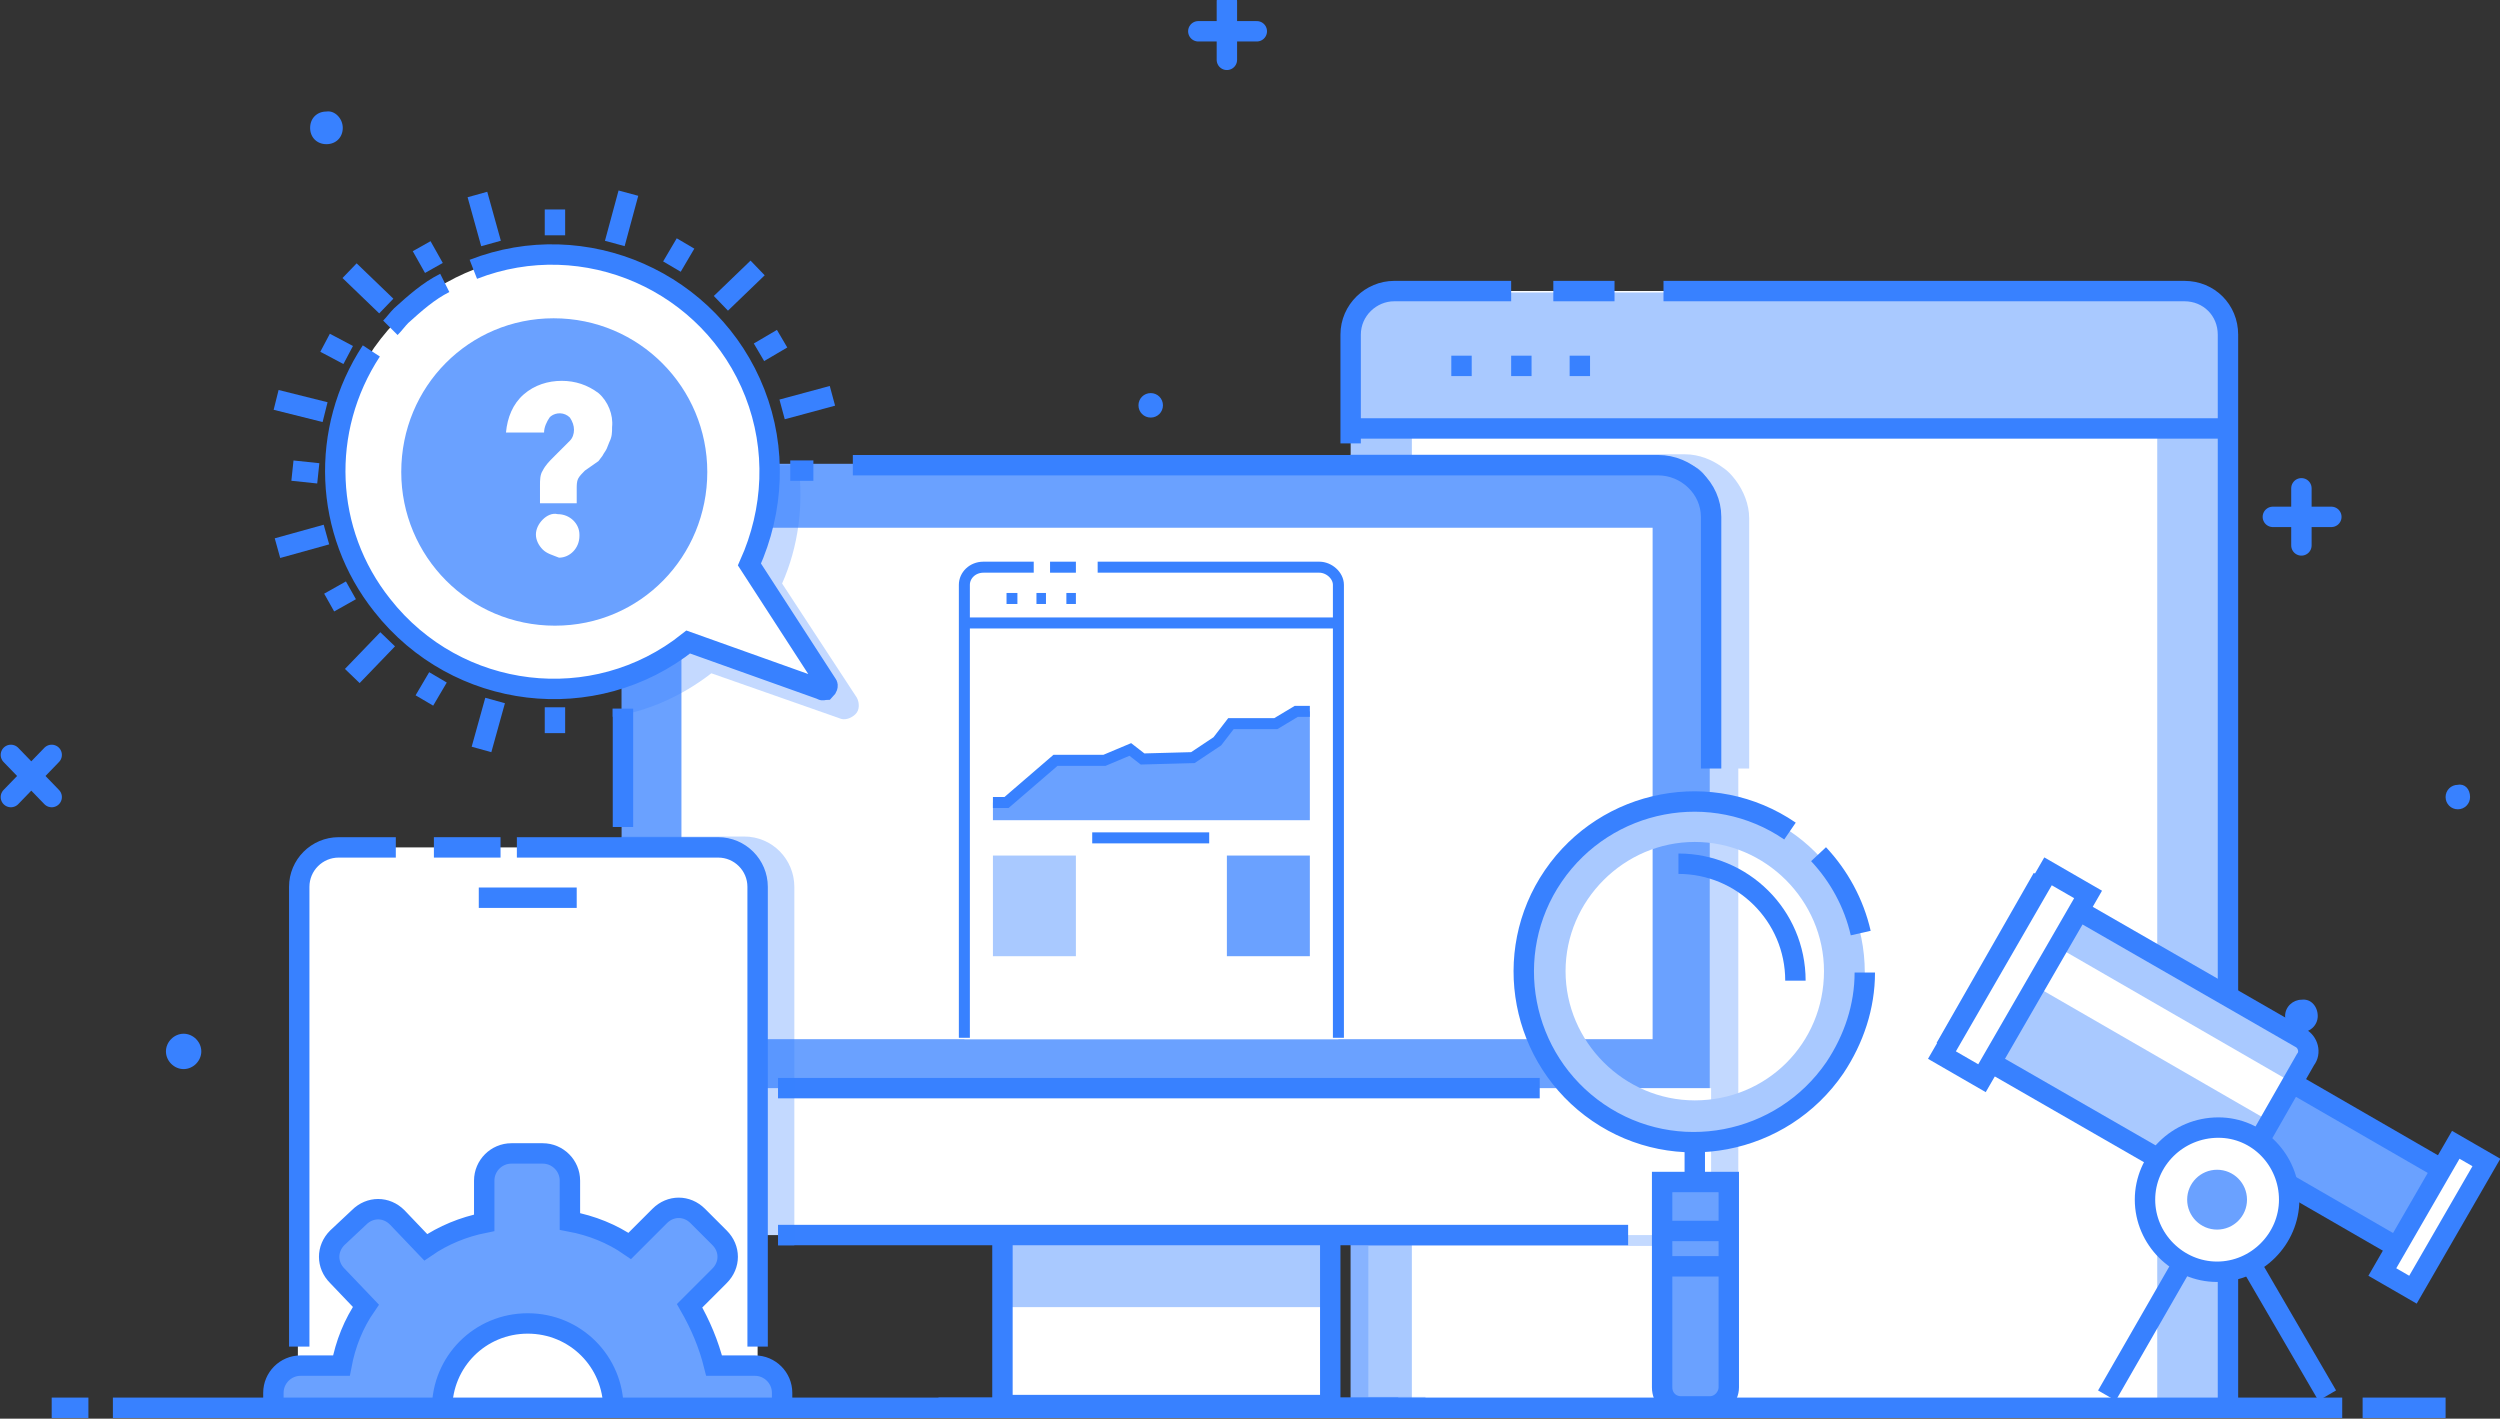 <?xml version="1.0" encoding="utf-8"?>
<!-- Generator: Adobe Illustrator 22.1.0, SVG Export Plug-In . SVG Version: 6.00 Build 0)  -->
<svg version="1.1" id="Layer_1" xmlns="http://www.w3.org/2000/svg" xmlns:xlink="http://www.w3.org/1999/xlink" x="0px" y="0px"
	 viewBox="0 0 183.8 104.3" style="enable-background:new 0 0 183.8 104.3;" xml:space="preserve">
<rect x="0" y="0" width="183.8" height="104.3" fill="#333333" stroke="none"/>
<style type="text/css">
	.st0{fill:#A9C9FF;}
	.st1{fill:#FFFFFF;}
	.st2{fill:none;stroke:#3881FF;stroke-width:1.5;stroke-miterlimit:10;}
	.st3{fill:none;stroke:#3881FF;stroke-width:1.5;stroke-linecap:round;stroke-miterlimit:10;}
	.st4{fill:#3881FF;}
	.st5{opacity:0.3;fill:#3881FF;enable-background:new    ;}
	.st6{fill:#6AA1FF;}
	.st7{opacity:0.3;}
	.st8{fill:none;stroke:#3881FF;stroke-width:0.81;stroke-miterlimit:10;}
</style>
<title>mts</title>
<g id="_Group_">
	<g id="_Group_2">
		<path id="_Path_" class="st0" d="M163.8,103.5V25.2c0-2.1-1.7-3.8-3.8-3.8h-56.9c-2.1,0-3.8,1.7-3.8,3.8c0,0,0,0,0,0v78.2H163.8z"
			/>
		<path id="_Path_2" class="st1" d="M158.6,103.5V25.2c0.1-2-1.3-3.7-3.3-3.8h-48.2c-2,0.2-3.4,1.9-3.3,3.8v78.2H158.6z"/>
		<path id="_Path_3" class="st0" d="M99.3,31.4v-6.7c0-1.8,1.5-3.2,3.2-3.2h58.1c1.8,0,3.2,1.4,3.2,3.2v6.7H99.3z"/>
		<path id="_Path_4" class="st2" d="M99.3,32.6v-8c0-1.8,1.5-3.2,3.2-3.2h8.6"/>
		<path id="_Path_5" class="st2" d="M122.3,21.4h38.3c1.8,0,3.2,1.4,3.2,3.2v78.9"/>
		<line id="_Path_6" class="st2" x1="114.2" y1="21.4" x2="118.7" y2="21.4"/>
		<line id="_Path_7" class="st2" x1="99.3" y1="31.5" x2="163.8" y2="31.5"/>
		<line id="_Path_8" class="st2" x1="106.7" y1="26.9" x2="108.2" y2="26.9"/>
		<line id="_Path_9" class="st2" x1="111.1" y1="26.9" x2="112.6" y2="26.9"/>
		<line id="_Path_10" class="st2" x1="115.4" y1="26.9" x2="116.9" y2="26.9"/>
		<rect id="_Rectangle_" x="107.9" y="39" class="st1" width="47.3" height="18.6"/>
		<rect id="_Rectangle_2" x="107.9" y="69.5" class="st1" width="14.4" height="18.6"/>
		<rect id="_Rectangle_3" x="124.4" y="69.5" class="st1" width="14.4" height="18.6"/>
		<rect id="_Rectangle_4" x="140.8" y="69.5" class="st1" width="14.4" height="18.6"/>
	</g>
</g>
<g id="_Group_3">
	<line id="_Path_11" class="st3" x1="167.1" y1="38" x2="171.4" y2="38"/>
	<line id="_Path_12" class="st3" x1="169.2" y1="40.1" x2="169.2" y2="35.9"/>
</g>
<g id="_Group_4">
	<line id="_Path_13" class="st3" x1="0.8" y1="58.6" x2="3.8" y2="55.5"/>
	<line id="_Path_14" class="st3" x1="3.8" y1="58.6" x2="0.8" y2="55.5"/>
</g>
<path id="_Path_15" class="st4" d="M14.8,77.3c0,0.7-0.6,1.3-1.3,1.3s-1.3-0.6-1.3-1.3c0-0.7,0.6-1.3,1.3-1.3c0,0,0,0,0,0
	C14.2,76,14.8,76.6,14.8,77.3C14.8,77.3,14.8,77.3,14.8,77.3z"/>
<path id="_Path_16" class="st4" d="M85.5,29.8c0,0.5-0.4,0.9-0.9,0.9c-0.5,0-0.9-0.4-0.9-0.9c0-0.5,0.4-0.9,0.9-0.9c0,0,0,0,0,0
	C85.1,28.9,85.5,29.3,85.5,29.8z"/>
<path id="_Path_17" class="st4" d="M181.6,58.6c0,0.5-0.4,0.9-0.9,0.9s-0.9-0.4-0.9-0.9s0.4-0.9,0.9-0.9l0,0
	C181.2,57.6,181.6,58,181.6,58.6z"/>
<path id="_Path_18" class="st4" d="M25.2,9.4c0,0.7-0.5,1.2-1.2,1.2c-0.7,0-1.2-0.5-1.2-1.2s0.5-1.2,1.2-1.2c0,0,0,0,0,0
	C24.6,8.1,25.2,8.7,25.2,9.4z"/>
<path id="_Path_19" class="st4" d="M170.4,74.7c0,0.7-0.6,1.2-1.2,1.2s-1.2-0.6-1.2-1.2c0-0.7,0.6-1.2,1.2-1.2
	C169.9,73.4,170.4,74,170.4,74.7C170.4,74.7,170.4,74.7,170.4,74.7z"/>
<path id="_Path_20" class="st5" d="M126.7,34.4c-0.8-0.6-1.8-1-2.8-1H99.3v70h5.5v-0.7h-4.2V91.6h21.2v-0.8h4c1.1,0,2-0.9,2-2V56.5
	h0.8V38.1c0-1-0.4-2-1-2.8C127.3,34.9,127,34.6,126.7,34.4z"/>
<g id="_Group_5">
	<path id="_Rectangle_5" class="st6" d="M47.7,34.1h76c1.1,0,2,0.9,2,2v45.6l0,0h-80l0,0V36.1C45.7,35,46.6,34.1,47.7,34.1
		L47.7,34.1z"/>
	<line id="_Path_21" class="st2" x1="45.8" y1="60.8" x2="45.8" y2="52.1"/>
	<path id="_Path_22" class="st2" d="M62.7,34.2h59.2c2.1,0,3.9,1.7,3.9,3.8c0,0,0,0,0,0v18.5"/>
	<rect id="_Rectangle_6" x="50.1" y="38.8" class="st1" width="71.4" height="37.6"/>
	<rect id="_Rectangle_7" x="73.7" y="89" class="st1" width="24.1" height="14.3"/>
	<rect id="_Rectangle_8" x="73.7" y="89" class="st0" width="24.1" height="7.1"/>
	<rect id="_Rectangle_9" x="73.7" y="89" class="st2" width="24.1" height="14.3"/>
	<path id="_Rectangle_10" class="st1" d="M45.8,80h80l0,0v8.8c0,1.1-0.9,2-2,2h-76c-1.1,0-2-0.9-2-2V80L45.8,80z"/>
	<line id="_Path_23" class="st2" x1="57.2" y1="90.8" x2="119.7" y2="90.8"/>
	<line id="_Path_24" class="st2" x1="113.2" y1="80" x2="57.2" y2="80"/>
	<line id="_Path_25" class="st2" x1="69" y1="103.5" x2="102.8" y2="103.5"/>
</g>
<path id="_Path_26" class="st5" d="M54.7,61.5h-9v27.3c0,1.1,0.9,2,2,2h9.5v0.8h1.2V65.2C58.4,63.2,56.8,61.5,54.7,61.5z"/>
<g id="_Group_6">
	<path id="_Rectangle_11" class="st1" d="M24.2,62.3h29.3c1.2,0,2.2,1,2.2,2.2c0,0,0,0,0,0v39l0,0H21.9l0,0v-39
		C21.9,63.3,22.9,62.3,24.2,62.3L24.2,62.3z"/>
	<path id="_Path_27" class="st2" d="M29.1,62.3h-4.2c-1.6,0-2.9,1.3-2.9,2.9V99"/>
	<line id="_Path_28" class="st2" x1="36.8" y1="62.3" x2="31.9" y2="62.3"/>
	<path id="_Path_29" class="st2" d="M55.7,99V65.2c0-1.6-1.3-2.9-2.9-2.9H38"/>
	<rect id="_Rectangle_12" x="24.7" y="68.5" class="st1" width="28.1" height="35"/>
	<line id="_Path_30" class="st2" x1="35.2" y1="66" x2="42.4" y2="66"/>
	<path id="_Compound_Path_" class="st6" d="M57.5,103.5v-1.1c0-1.1-0.9-2-2-2h-3c-0.4-1.6-1-3-1.8-4.4l2.2-2.2c0.8-0.8,0.8-2,0-2.8
		l-1.6-1.6c-0.8-0.8-2-0.8-2.8,0l-2.2,2.2c-1.3-0.9-2.8-1.5-4.4-1.8v-3c0-1.1-0.9-2-2-2h-2.3c-1.1,0-2,0.9-2,2v3.1
		c-1.5,0.3-3,0.9-4.3,1.8l-2.1-2.2c-0.8-0.8-2-0.8-2.8,0L24.8,91c-0.8,0.8-0.8,2,0,2.8l2.1,2.2c-0.9,1.3-1.5,2.8-1.8,4.4h-3
		c-1.1,0-2,0.9-2,2v1.2h12.5c0-3.5,2.8-6.3,6.3-6.3c3.5,0,6.3,2.8,6.3,6.3L57.5,103.5z"/>
	<path id="_Compound_Path_2" class="st2" d="M57.5,103.5v-1.1c0-1.1-0.9-2-2-2h-3c-0.4-1.6-1-3-1.8-4.4l2.2-2.2c0.8-0.8,0.8-2,0-2.8
		l-1.6-1.6c-0.8-0.8-2-0.8-2.8,0l-2.2,2.2c-1.3-0.9-2.8-1.5-4.4-1.8v-3c0-1.1-0.9-2-2-2h-2.3c-1.1,0-2,0.9-2,2v3.1
		c-1.5,0.3-3,0.9-4.3,1.8l-2.1-2.2c-0.8-0.8-2-0.8-2.8,0L24.8,91c-0.8,0.8-0.8,2,0,2.8l2.1,2.2c-0.9,1.3-1.5,2.8-1.8,4.4h-3
		c-1.1,0-2,0.9-2,2v1.2 M32.5,103.6c0-3.5,2.8-6.3,6.3-6.3c3.5,0,6.3,2.8,6.3,6.3"/>
</g>
<g id="_Group_7">
	<line id="_Path_31" class="st2" x1="124.6" y1="83.3" x2="124.6" y2="88.5"/>
	<path id="_Compound_Path_3" class="st0" d="M124.6,59c-6.9,0-12.5,5.6-12.5,12.5c0,6.9,5.6,12.5,12.5,12.5
		c6.9,0,12.5-5.6,12.5-12.5c0,0,0,0,0,0C137.1,64.5,131.5,59,124.6,59z M124.6,80.9c-5.2,0-9.5-4.3-9.5-9.5c0-5.2,4.3-9.5,9.5-9.5
		s9.5,4.3,9.5,9.5c0,0,0,0,0,0C134.1,76.7,129.9,80.9,124.6,80.9L124.6,80.9L124.6,80.9z"/>
	<path id="_Path_32" class="st2" d="M131.6,61.1c-5.7-3.9-13.5-2.4-17.4,3.3c-3.9,5.7-2.4,13.5,3.3,17.4c5.7,3.9,13.5,2.4,17.4-3.3
		c1.4-2.1,2.2-4.5,2.2-7"/>
	<path id="_Path_33" class="st2" d="M136.8,68.6c-0.5-2.2-1.6-4.2-3.1-5.8"/>
	<path id="_Path_34" class="st2" d="M123.4,63.5c4.7,0,8.6,3.8,8.6,8.6"/>
	<path id="_Path_35" class="st6" d="M122.2,86.9v15.1c0,0.8,0.6,1.4,1.4,1.4h2.1c0.8,0,1.4-0.7,1.4-1.4V86.9H122.2z"/>
	<path id="_Path_36" class="st2" d="M122.2,86.9v15.1c0,0.8,0.6,1.4,1.4,1.4h2.1c0.8,0,1.4-0.7,1.4-1.4V86.9H122.2z"/>
	<line id="_Path_37" class="st2" x1="122" y1="90.5" x2="127.2" y2="90.5"/>
	<line id="_Path_38" class="st2" x1="122" y1="93.1" x2="127.2" y2="93.1"/>
</g>
<g id="_Group_8" class="st7">
	<path id="_Path_39" class="st4" d="M61.7,52.8c0.4,0.2,0.9,0,1.2-0.3c0.3-0.3,0.3-0.8,0.1-1.2l-5.5-8.4c1.2-2.7,1.6-5.8,1.2-8.7
		h-11c-1.1,0-2,0.9-2,2v15.9H45v0.6c2.6-0.4,5.1-1.5,7.3-3.2L61.7,52.8z"/>
</g>
<g id="_Group_9">
	<path id="_Path_40" class="st1" d="M30.9,47.3c-7-5.4-8.3-15.5-2.9-22.4s15.5-8.3,22.4-2.9c5.9,4.6,7.9,12.7,4.7,19.5l5.7,8.8
		c0.1,0.1,0,0.3-0.1,0.4c-0.1,0-0.2,0.1-0.3,0l-9.8-3.5C44.9,51.7,36.7,51.8,30.9,47.3z"/>
	<path id="_Path_41" class="st2" d="M34.8,19.8c8.2-3.2,17.5,0.9,20.7,9.1c1.6,4.1,1.4,8.6-0.4,12.6l5.7,8.8c0.1,0.1,0,0.3-0.1,0.4
		c-0.1,0-0.2,0.1-0.3,0l-9.8-3.5c-6.9,5.5-17,4.3-22.5-2.7c-4.3-5.4-4.6-12.9-0.8-18.7"/>
	<path id="_Path_42" class="st2" d="M28.7,24.1c0.3-0.3,0.5-0.6,0.8-0.9c1-0.9,2-1.8,3.2-2.4"/>
	<path id="_Path_43" class="st6" d="M29.5,34.7c0,6.2,5,11.3,11.3,11.3S52,40.9,52,34.7s-5-11.3-11.3-11.3c0,0,0,0,0,0
		C34.5,23.4,29.5,28.4,29.5,34.7z"/>
	<g id="_Group_10">
		<g id="_Group_11">
			<path id="_Compound_Path_4" class="st1" d="M42.4,37h-2.7v-1.3c0-0.4,0-0.8,0.2-1.1c0.2-0.4,0.5-0.7,0.8-1l1.2-1.2
				c0.2-0.2,0.3-0.5,0.3-0.8c0-0.3-0.1-0.6-0.3-0.9c-0.4-0.4-1-0.4-1.4-0.1c0,0-0.1,0.1-0.1,0.1c-0.2,0.3-0.4,0.7-0.4,1.1h-2.8
				c0.1-1.1,0.5-2.1,1.3-2.8c0.8-0.7,1.8-1,2.8-1c1,0,1.9,0.3,2.7,0.9c0.7,0.6,1.1,1.6,1,2.5c0,0.4,0,0.7-0.2,1.1l-0.2,0.5
				c-0.1,0.2-0.2,0.3-0.3,0.5l-0.3,0.4L43,34.6c-0.2,0.2-0.4,0.4-0.5,0.6c-0.1,0.2-0.1,0.5-0.1,0.7L42.4,37z M39.9,40.4
				c-0.3-0.3-0.5-0.7-0.5-1.1c0-0.4,0.2-0.8,0.5-1.1c0.3-0.3,0.7-0.5,1.1-0.4c0.9,0,1.6,0.7,1.6,1.5c0,0,0,0,0,0.1
				c0,0.9-0.7,1.6-1.5,1.6c0,0,0,0,0,0C40.6,40.8,40.2,40.7,39.9,40.4z"/>
		</g>
	</g>
	<line id="_Path_44" class="st2" x1="40.8" y1="15.4" x2="40.8" y2="17.3"/>
	<line id="_Path_45" class="st2" x1="46.2" y1="14.2" x2="45.2" y2="17.9"/>
	<line id="_Path_46" class="st2" x1="50.4" y1="17.9" x2="49.4" y2="19.6"/>
	<line id="_Path_47" class="st2" x1="55.7" y1="19.7" x2="53" y2="22.3"/>
	<line id="_Path_48" class="st2" x1="57.5" y1="24.9" x2="55.8" y2="25.9"/>
	<line id="_Path_49" class="st2" x1="61.2" y1="29.1" x2="57.5" y2="30.1"/>
	<line id="_Path_50" class="st2" x1="59.8" y1="34.6" x2="58.1" y2="34.6"/>
	<line id="_Path_51" class="st2" x1="40.8" y1="53.9" x2="40.8" y2="52"/>
	<line id="_Path_52" class="st2" x1="35.4" y1="55.1" x2="36.4" y2="51.5"/>
	<line id="_Path_53" class="st2" x1="31.2" y1="51.5" x2="32.2" y2="49.8"/>
	<line id="_Path_54" class="st2" x1="25.9" y1="49.7" x2="28.5" y2="47"/>
	<line id="_Path_55" class="st2" x1="24.2" y1="44.3" x2="25.8" y2="43.4"/>
	<line id="_Path_56" class="st2" x1="20.4" y1="40.3" x2="24" y2="39.3"/>
	<line id="_Path_57" class="st2" x1="21.5" y1="34.6" x2="23.4" y2="34.8"/>
	<line id="_Path_58" class="st2" x1="20.3" y1="29.4" x2="23.9" y2="30.3"/>
	<line id="_Path_59" class="st2" x1="23.9" y1="25.2" x2="25.6" y2="26.1"/>
	<line id="_Path_60" class="st2" x1="25.7" y1="19.9" x2="28.4" y2="22.5"/>
	<line id="_Path_61" class="st2" x1="31" y1="18.1" x2="31.9" y2="19.7"/>
	<line id="_Path_62" class="st2" x1="35.1" y1="14.3" x2="36.1" y2="17.9"/>
</g>
<g id="_Group_12">
	<line id="_Path_63" class="st2" x1="3.8" y1="103.5" x2="6.5" y2="103.5"/>
	<line id="_Path_64" class="st2" x1="173.7" y1="103.5" x2="179.8" y2="103.5"/>
	<line id="_Path_65" class="st2" x1="8.3" y1="103.5" x2="172.2" y2="103.5"/>
</g>
<g id="_Group_13">
	<g id="_Group_14">
		<line id="_Path_66" class="st2" x1="162.6" y1="89.2" x2="154.9" y2="102.6"/>
		<line id="_Path_67" class="st2" x1="163.3" y1="89.2" x2="171.1" y2="102.6"/>
		
			<rect id="_Rectangle_13" x="168.9" y="77.3" transform="matrix(0.5 -0.866 0.866 0.5 12.105 191.952)" class="st6" width="6.6" height="16.5"/>
		
			<rect id="_Rectangle_14" x="168.9" y="77.3" transform="matrix(0.5 -0.866 0.866 0.5 12.105 191.952)" class="st2" width="6.6" height="16.5"/>
		
			<rect id="_Rectangle_15" x="150.4" y="64.9" transform="matrix(0.5 -0.866 0.866 0.5 12.092 174.154)" class="st0" width="12.9" height="23.5"/>
		
			<rect id="_Path_68" x="156" y="63.5" transform="matrix(0.5 -0.866 0.866 0.5 13.741 174.165)" class="st1" width="3.3" height="23.5"/>
		<path id="_Rectangle_16" class="st2" d="M162.7,87.5l-19.3-11.1l0,0l6.4-11.2l0,0l19.3,11.1c0.6,0.3,0.8,1.1,0.4,1.6l-5.2,9.1
			C164,87.6,163.3,87.8,162.7,87.5L162.7,87.5z"/>
		
			<rect id="_Rectangle_17" x="140.3" y="69.9" transform="matrix(0.5 -0.866 0.866 0.5 12.088 164.12)" class="st1" width="15.6" height="3.4"/>
		
			<rect id="_Rectangle_18" x="173.5" y="88.1" transform="matrix(0.5 -0.866 0.866 0.5 12.104 199.719)" class="st1" width="10.8" height="2.6"/>
		
			<rect id="_Rectangle_19" x="140.3" y="69.9" transform="matrix(0.5 -0.866 0.866 0.5 12.088 164.12)" class="st2" width="15.6" height="3.4"/>
		
			<rect id="_Rectangle_20" x="173.5" y="88.1" transform="matrix(0.5 -0.866 0.866 0.5 12.104 199.719)" class="st2" width="10.8" height="2.6"/>
		<path id="_Path_69" class="st1" d="M157.7,88.2c0,2.9,2.4,5.3,5.3,5.3c2.9,0,5.3-2.4,5.3-5.3c0-2.9-2.3-5.3-5.2-5.3
			C160.1,82.9,157.7,85.3,157.7,88.2C157.7,88.2,157.7,88.2,157.7,88.2z"/>
		<circle id="_Path_70" class="st6" cx="163" cy="88.2" r="2.2"/>
		<path id="_Path_71" class="st2" d="M157.7,88.2c0,2.9,2.4,5.3,5.3,5.3c2.9,0,5.3-2.4,5.3-5.3c0-2.9-2.3-5.3-5.2-5.3
			C160.1,82.9,157.7,85.3,157.7,88.2C157.7,88.2,157.7,88.2,157.7,88.2z"/>
	</g>
</g>
<g id="_Group_15">
	<path id="_Path_72" class="st1" d="M98.4,76.3V43.3c0-0.9-0.8-1.6-1.6-1.5H72.5c-0.9,0-1.6,0.7-1.6,1.5v33.1H98.4z"/>
	<path id="_Path_73" class="st1" d="M70.9,45.7V43c0-0.7,0.6-1.3,1.4-1.3H97c0.7,0,1.4,0.6,1.4,1.3v2.7H70.9z"/>
	<path id="_Path_74" class="st8" d="M70.9,76.3V43c0-0.7,0.6-1.3,1.4-1.3h3.7"/>
	<path id="_Path_75" class="st8" d="M80.7,41.7H97c0.7,0,1.4,0.6,1.4,1.3v33.3"/>
	<line id="_Path_76" class="st8" x1="77.2" y1="41.7" x2="79.1" y2="41.7"/>
	<line id="_Path_77" class="st8" x1="70.9" y1="45.8" x2="98.4" y2="45.8"/>
	<line id="_Path_78" class="st8" x1="74" y1="44" x2="74.8" y2="44"/>
	<line id="_Path_79" class="st8" x1="76.2" y1="44" x2="76.9" y2="44"/>
	<line id="_Path_80" class="st8" x1="78.4" y1="44" x2="79.1" y2="44"/>
	<rect id="_Rectangle_21" x="73" y="62.9" class="st0" width="6.1" height="7.4"/>
	<rect id="_Rectangle_22" x="81.6" y="62.9" class="st1" width="6.1" height="7.4"/>
	<rect id="_Rectangle_23" x="90.2" y="62.9" class="st6" width="6.1" height="7.4"/>
	<line id="_Path_81" class="st8" x1="80.3" y1="61.6" x2="88.9" y2="61.6"/>
	<rect id="_Rectangle_24" x="73" y="48.1" class="st1" width="23.3" height="12.2"/>
	<polygon id="_Path_82" class="st6" points="96.3,52.3 95.3,52.3 93.8,53.2 91.9,53.2 90.5,53.2 89.5,54.5 87.7,55.7 84,55.8 
		83.1,55.1 81.2,55.9 77.6,55.9 74,59 73,59 73,60.3 96.3,60.3 	"/>
	<polyline id="_Path_83" class="st8" points="73,59 74,59 77.6,55.9 81.2,55.9 83.1,55.1 84,55.8 87.7,55.7 89.5,54.5 90.5,53.2 
		91.9,53.2 93.8,53.2 95.3,52.3 96.3,52.3 	"/>
</g>
<g id="_Group_3_1_">
	<line id="_Path_11_1_" class="st3" x1="88.1" y1="2.3" x2="92.4" y2="2.3"/>
	<line id="_Path_12_1_" class="st3" x1="90.2" y1="4.4" x2="90.2" y2="0.1"/>
</g>
</svg>
